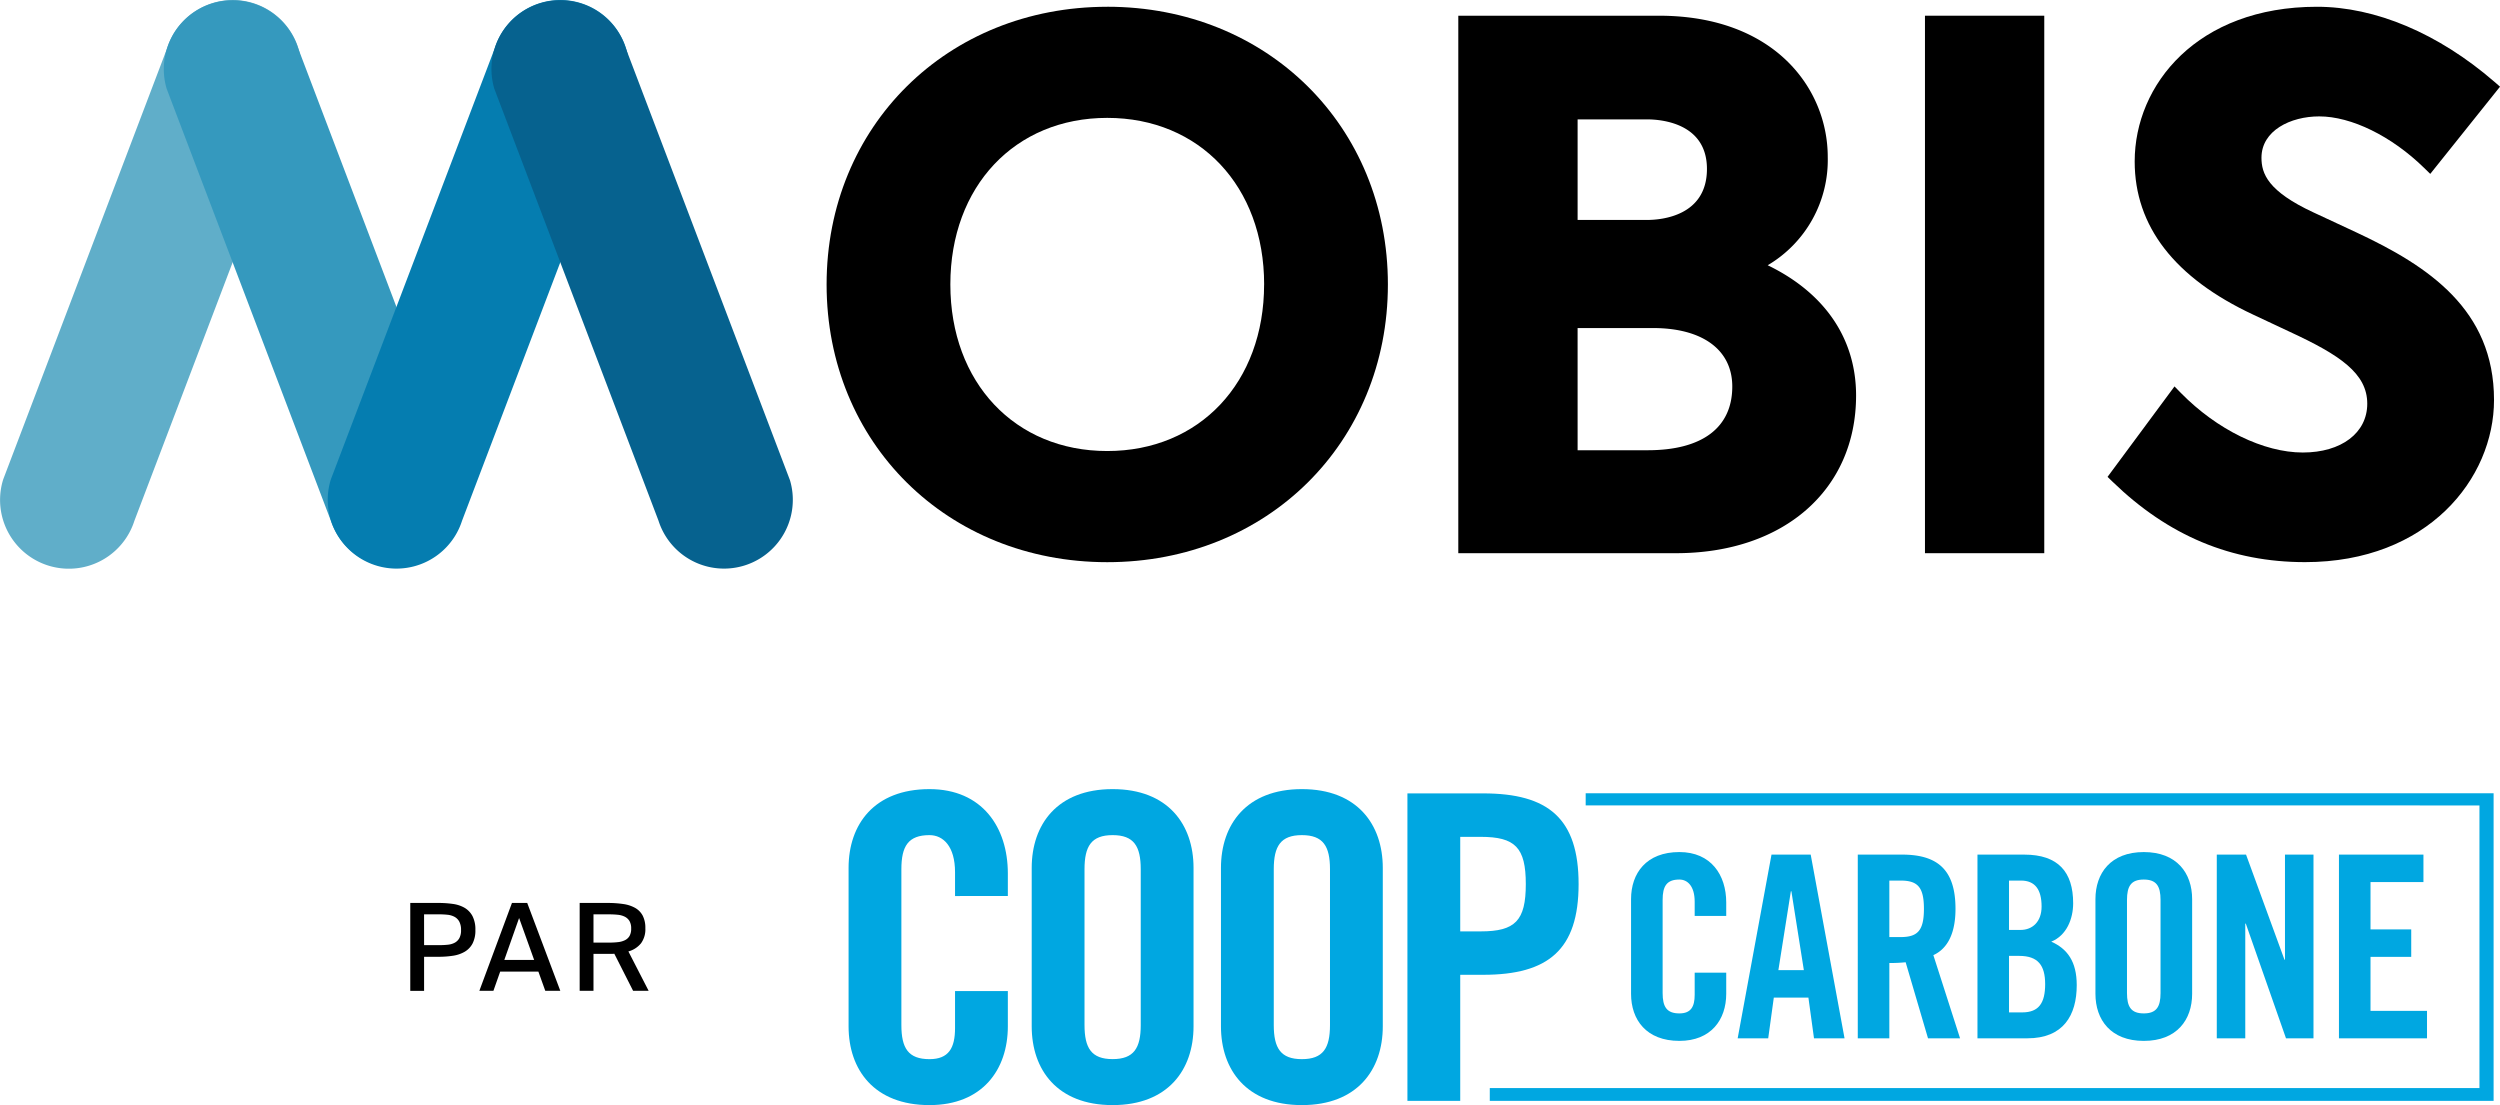 <svg id="Groupe_885" data-name="Groupe 885" xmlns="http://www.w3.org/2000/svg" xmlns:xlink="http://www.w3.org/1999/xlink" width="402.408" height="177.885" viewBox="0 0 402.408 177.885">
  <defs>
    <clipPath id="clip-path">
      <rect id="Rectangle_381" data-name="Rectangle 381" width="402.408" height="177.885" fill="none"/>
    </clipPath>
  </defs>
  <g id="Groupe_884" data-name="Groupe 884" clip-path="url(#clip-path)">
    <path id="Tracé_390" data-name="Tracé 390" d="M40.7.485A11.085,11.085,0,0,0,26.908,7.746L.544,77.093l-.059.174a11.071,11.071,0,0,0,21.147,6.561L47.995,14.481l.06-.175A11.085,11.085,0,0,0,40.7.485" fill="#60aec9"/>
    <path id="Tracé_391" data-name="Tracé 391" d="M74.4,77.267,47.982,7.746a11.071,11.071,0,0,0-21.147,6.56L53.258,83.827A11.071,11.071,0,0,0,74.4,77.267" fill="#3599be"/>
    <path id="Tracé_392" data-name="Tracé 392" d="M99.969,5.877A11.061,11.061,0,0,0,79.646,7.746L53.283,77.092l-.06.175a11.071,11.071,0,0,0,21.147,6.56l26.363-69.346.06-.175a11,11,0,0,0-.824-8.429" fill="#057db0"/>
    <path id="Tracé_393" data-name="Tracé 393" d="M127.144,77.267,100.721,7.746a11.071,11.071,0,0,0-21.147,6.56L106,83.827a11.071,11.071,0,0,0,21.147-6.56" fill="#06628f"/>
    <path id="Tracé_394" data-name="Tracé 394" d="M178.228,1.09c-25.754,0-45.176,19.216-45.176,44.7s19.422,44.7,45.176,44.7S223.4,71.268,223.4,45.786s-19.422-44.7-45.177-44.7m25.252,44.7c0,15.787-10.383,26.813-25.252,26.813s-25.251-11.026-25.251-26.813,10.383-26.811,25.251-26.811S203.48,30,203.48,45.786"/>
    <path id="Tracé_395" data-name="Tracé 395" d="M284.534,42.695A19.675,19.675,0,0,0,294.2,25.27c0-10.952-8.506-22.741-27.181-22.741H234.732V89.043H269.78c17.334,0,28.981-10.2,28.981-25.38,0-9.142-5.03-16.517-14.227-20.968M265.1,35.4H253.937V19.215H265.1c2.265,0,9.655.575,9.655,7.976,0,7.622-7.39,8.213-9.655,8.213m-11.165,17.4h12.126c8,0,12.772,3.519,12.772,9.413,0,6.614-4.836,10.255-13.614,10.255H253.937Z"/>
    <rect id="Rectangle_380" data-name="Rectangle 380" width="19.203" height="86.515" transform="translate(309.849 2.529)"/>
    <path id="Tracé_396" data-name="Tracé 396" d="M379.358,37.442,372.4,34.2c-7.371-3.42-8.387-6.255-8.387-8.811,0-4.368,4.675-6.654,9.294-6.654,5.181,0,11.647,3.173,16.874,8.279l1,.976,11.23-14.039-.919-.8C392.5,5.375,382.364,1.089,372.947,1.089c-19.262,0-29.341,12.526-29.341,24.9,0,10.438,6.421,18.735,19.085,24.661l5.885,2.762c8.085,3.742,12.466,6.695,12.466,11.571,0,4.7-4.17,7.855-10.374,7.855-6.3,0-13.819-3.67-19.616-9.578L350.015,62.2,339.238,76.759l.794.77c8.99,8.717,19.129,12.954,30.995,12.954,19.758,0,30.418-13.448,30.418-26.1,0-14.584-10.614-21.566-22.087-26.94"/>
    <path id="Tracé_397" data-name="Tracé 397" d="M72.9,145.5a5.151,5.151,0,0,1,1.883.624,3.382,3.382,0,0,1,1.267,1.327,4.67,4.67,0,0,1,.469,2.243,4.561,4.561,0,0,1-.449,2.165,3.349,3.349,0,0,1-1.239,1.318,5.222,5.222,0,0,1-1.872.654,14.856,14.856,0,0,1-2.371.176H68.263v5.481H66.039V145.342h4.545a16.222,16.222,0,0,1,2.312.157m-4.633,6.634h2.458a12.493,12.493,0,0,0,1.375-.07,2.935,2.935,0,0,0,1.1-.321,1.865,1.865,0,0,0,.741-.733,2.609,2.609,0,0,0,.273-1.3,2.817,2.817,0,0,0-.283-1.365,1.909,1.909,0,0,0-.77-.77,3.042,3.042,0,0,0-1.132-.332,13.1,13.1,0,0,0-1.365-.068h-2.4Z"/>
    <path id="Tracé_398" data-name="Tracé 398" d="M84.864,145.343l5.325,14.144H87.771l-1.113-3.1H80.513l-1.092,3.1H77.158l5.248-14.144Zm1.112,9.169-2.42-6.748-2.379,6.748Z"/>
    <path id="Tracé_399" data-name="Tracé 399" d="M98.436,153.537H95.529v5.95H93.305V145.343h4.487a16.936,16.936,0,0,1,2.556.175,5.448,5.448,0,0,1,1.911.635,3.114,3.114,0,0,1,1.2,1.249,4.284,4.284,0,0,1,.419,2.019,3.809,3.809,0,0,1-.7,2.418,3.969,3.969,0,0,1-2.029,1.308l3.258,6.34h-2.5l-3.024-5.969c-.143.012-.292.019-.448.019m-2.907-1.814h2.555a11.685,11.685,0,0,0,1.424-.078,3.256,3.256,0,0,0,1.113-.322,1.736,1.736,0,0,0,.721-.683,2.355,2.355,0,0,0,.254-1.179,2.318,2.318,0,0,0-.273-1.211,1.852,1.852,0,0,0-.751-.692,3.221,3.221,0,0,0-1.122-.313,13.8,13.8,0,0,0-1.4-.068H95.529Z"/>
    <path id="Tracé_400" data-name="Tracé 400" d="M153.726,144.229v-3.841c0-4.18-1.918-5.963-4.112-5.963-3.428,0-4.525,1.783-4.525,5.484V165c0,3.705,1.1,5.485,4.525,5.485,3.084,0,4.112-1.78,4.112-5v-5.962h8.5V165.2c0,6.993-4.113,12.681-12.612,12.681-8.911,0-13.024-5.688-13.024-12.681V139.7c0-6.991,4.113-12.68,13.024-12.68,8.5,0,12.612,6.169,12.612,13.572v3.634Z" fill="#00a7e1"/>
    <path id="Tracé_401" data-name="Tracé 401" d="M166.067,139.7c0-6.991,4.112-12.681,13.024-12.681s13.025,5.69,13.025,12.681v25.5c0,6.993-4.114,12.681-13.025,12.681S166.067,172.2,166.067,165.2Zm8.5,25.294c0,3.7,1.1,5.484,4.525,5.484s4.525-1.78,4.525-5.484V139.909c0-3.7-1.1-5.485-4.525-5.485s-4.525,1.784-4.525,5.485Z" fill="#00a7e1"/>
    <path id="Tracé_402" data-name="Tracé 402" d="M196.53,139.7c0-6.991,4.113-12.681,13.024-12.681s13.024,5.69,13.024,12.681v25.5c0,6.993-4.113,12.681-13.024,12.681S196.53,172.2,196.53,165.2ZM205.03,165c0,3.7,1.1,5.484,4.524,5.484s4.525-1.78,4.525-5.484V139.909c0-3.7-1.1-5.485-4.525-5.485s-4.524,1.784-4.524,5.485Z" fill="#00a7e1"/>
    <path id="Tracé_403" data-name="Tracé 403" d="M226.543,177.2V127.707h12.2c10.487,0,15.354,4.046,15.354,14.6s-4.867,14.6-15.354,14.6h-3.7V177.2Zm8.5-27.281h3.29c5.552,0,7.265-1.714,7.265-7.61s-1.713-7.607-7.265-7.607h-3.29Z" fill="#00a7e1"/>
    <path id="Tracé_404" data-name="Tracé 404" d="M272.781,147.432v-2.293c0-2.5-1.148-3.565-2.459-3.565-2.048,0-2.7,1.066-2.7,3.277v14.993c0,2.212.656,3.277,2.7,3.277,1.845,0,2.459-1.065,2.459-2.99v-3.564h5.078v3.4c0,4.178-2.458,7.577-7.537,7.577-5.325,0-7.782-3.4-7.782-7.577v-15.24c0-4.178,2.457-7.577,7.782-7.577,5.079,0,7.537,3.685,7.537,8.11v2.171Z" fill="#00a7e1"/>
    <path id="Tracé_405" data-name="Tracé 405" d="M284.616,167.136H279.7l5.447-29.575h6.309l5.448,29.575h-4.916l-.9-6.554h-5.571Zm1.637-10.978h4.1l-2.007-12.7h-.083Z" fill="#00a7e1"/>
    <path id="Tracé_406" data-name="Tracé 406" d="M304.114,167.135h-5.08V137.56h7.129c5.693,0,8.6,2.417,8.6,8.726,0,4.752-1.843,6.677-3.564,7.455l4.3,13.394h-5.159l-3.6-12.247a24.556,24.556,0,0,1-2.624.122Zm0-16.3h1.8c2.745,0,3.767-1.025,3.767-4.547s-1.022-4.548-3.767-4.548h-1.8Z" fill="#00a7e1"/>
    <path id="Tracé_407" data-name="Tracé 407" d="M318.3,137.561h7.535c5.448,0,7.868,2.786,7.868,7.824,0,2.538-1.067,5.2-3.525,6.185,2.581,1.147,4.1,3.195,4.1,7,0,4.875-2.173,8.56-7.947,8.56H318.3Zm5.077,12.125h1.844c1.926,0,3.4-1.312,3.4-3.769,0-2.744-1.064-4.178-3.317-4.178h-1.927Zm0,13.272h2.131c2.7,0,3.687-1.557,3.687-4.547,0-3.032-1.149-4.548-4.177-4.548h-1.641Z" fill="#00a7e1"/>
    <path id="Tracé_408" data-name="Tracé 408" d="M337.289,144.729c0-4.178,2.458-7.578,7.782-7.578s7.783,3.4,7.783,7.578v15.239c0,4.178-2.459,7.578-7.783,7.578s-7.782-3.4-7.782-7.578Zm5.078,15.116c0,2.211.655,3.276,2.7,3.276s2.7-1.065,2.7-3.276V144.852c0-2.211-.654-3.277-2.7-3.277s-2.7,1.066-2.7,3.277Z" fill="#00a7e1"/>
    <path id="Tracé_409" data-name="Tracé 409" d="M356.82,167.135V137.56h4.71l6.185,16.918h.082V137.56h4.589v29.575h-4.423l-6.474-18.473h-.083v18.473Z" fill="#00a7e1"/>
    <path id="Tracé_410" data-name="Tracé 410" d="M376.485,167.135V137.56h13.6v4.425h-8.519V149.6h6.553v4.424h-6.553v8.684h9.094v4.423Z" fill="#00a7e1"/>
    <path id="Tracé_411" data-name="Tracé 411" d="M401.379,127.685H255.236v1.96H399.1v45.489h-159.3V177.2H401.379Z" fill="#00a7e1"/>
  </g>
</svg>
